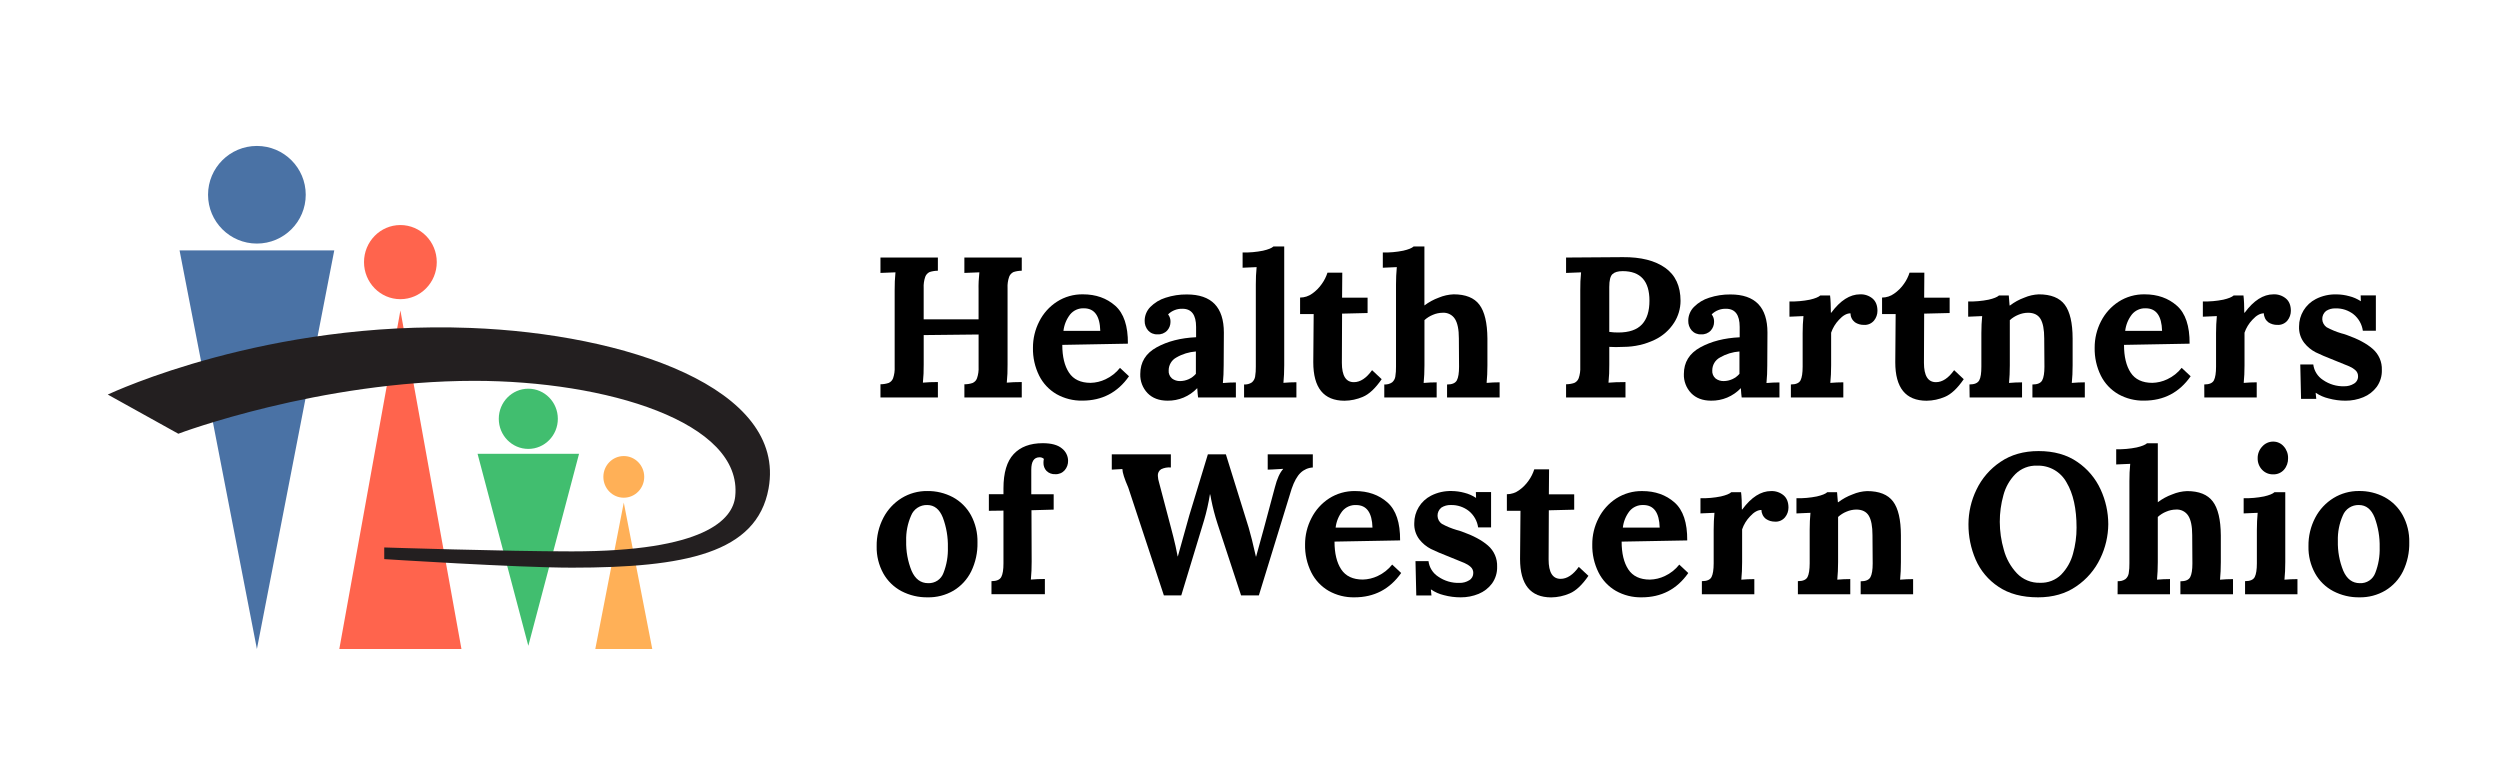 <svg width="119" height="37" viewBox="0 0 119 37" fill="none" xmlns="http://www.w3.org/2000/svg">
<path d="M12.229 30.893L15.911 11.919H8.547L12.229 30.893Z" fill="#4A72A5"/>
<path d="M12.228 11.594C13.512 11.594 14.553 10.553 14.553 9.27C14.553 7.987 13.512 6.947 12.228 6.947C10.944 6.947 9.903 7.987 9.903 9.27C9.903 10.553 10.944 11.594 12.228 11.594Z" fill="#4A72A5"/>
<path d="M25.148 30.741L27.563 21.6H22.732L25.148 30.741Z" fill="#41BE6F"/>
<path d="M25.148 21.368C25.924 21.368 26.553 20.727 26.553 19.935C26.553 19.143 25.924 18.502 25.148 18.502C24.371 18.502 23.742 19.143 23.742 19.935C23.742 20.727 24.371 21.368 25.148 21.368Z" fill="#41BE6F"/>
<path d="M19.059 14.779L16.151 30.893H21.965L19.059 14.779Z" fill="#FF644D"/>
<path d="M19.058 14.241C20.015 14.241 20.79 13.451 20.79 12.477C20.79 11.502 20.015 10.712 19.058 10.712C18.102 10.712 17.327 11.502 17.327 12.477C17.327 13.451 18.102 14.241 19.058 14.241Z" fill="#FF644D"/>
<path d="M29.692 23.923L28.336 30.893H31.048L29.692 23.923Z" fill="#FFB057"/>
<path d="M29.692 23.691C30.229 23.691 30.665 23.247 30.665 22.699C30.665 22.152 30.229 21.708 29.692 21.708C29.155 21.708 28.72 22.152 28.72 22.699C28.72 23.247 29.155 23.691 29.692 23.691Z" fill="#FFB057"/>
<path d="M27.218 27.021C24.636 27.021 18.29 26.614 18.29 26.614V26.059C18.29 26.059 24.076 26.246 27.218 26.246C33.534 26.246 34.88 24.738 34.996 23.63C35.37 20.086 28.836 18.128 22.583 18.128C15.21 18.128 8.55 20.619 8.489 20.646L5.129 18.78C5.389 18.667 12.697 15.241 22.396 15.61C29.77 15.889 37.456 18.463 36.583 23.257C36.023 26.334 32.603 27.021 27.218 27.021Z" fill="#231F20"/>
<path d="M41.91 18.291C42.043 18.291 42.175 18.27 42.301 18.228C42.349 18.207 42.392 18.176 42.428 18.138C42.464 18.099 42.492 18.054 42.511 18.005C42.57 17.831 42.596 17.646 42.586 17.462V13.819C42.583 13.534 42.596 13.248 42.624 12.963L41.91 12.991V12.259H44.643V12.887C44.511 12.887 44.379 12.908 44.252 12.948C44.204 12.97 44.161 13.001 44.125 13.04C44.089 13.078 44.062 13.123 44.043 13.172C43.983 13.346 43.957 13.53 43.967 13.714V15.199H46.58V13.819C46.573 13.534 46.586 13.248 46.618 12.963L45.904 12.991V12.259H48.636V12.887C48.504 12.887 48.372 12.908 48.246 12.948C48.198 12.97 48.155 13.001 48.119 13.04C48.083 13.078 48.055 13.123 48.037 13.172C47.976 13.346 47.95 13.53 47.96 13.714V17.358C47.964 17.644 47.951 17.93 47.923 18.214C48.126 18.195 48.364 18.185 48.636 18.185V18.92H45.905V18.292C46.038 18.293 46.169 18.272 46.295 18.23C46.343 18.209 46.387 18.178 46.423 18.14C46.459 18.101 46.487 18.056 46.505 18.007C46.565 17.832 46.591 17.648 46.581 17.464V15.922L43.968 15.95V17.358C43.971 17.644 43.959 17.93 43.93 18.214C44.133 18.195 44.371 18.185 44.644 18.185V18.92H41.91V18.291Z" fill="black"/>
<path d="M50.292 18.762C49.936 18.555 49.648 18.249 49.464 17.881C49.26 17.468 49.158 17.011 49.169 16.55C49.167 16.115 49.27 15.686 49.469 15.299C49.66 14.918 49.95 14.594 50.309 14.362C50.678 14.125 51.108 14.003 51.546 14.01C52.162 14.01 52.674 14.191 53.084 14.552C53.493 14.913 53.695 15.516 53.688 16.359L50.565 16.416C50.565 16.976 50.672 17.417 50.885 17.739C51.097 18.061 51.44 18.222 51.911 18.224C52.159 18.218 52.402 18.16 52.625 18.053C52.893 17.928 53.128 17.742 53.311 17.51L53.74 17.91C53.2 18.683 52.46 19.07 51.521 19.07C51.091 19.079 50.667 18.972 50.292 18.762ZM52.373 15.749C52.355 15.033 52.094 14.675 51.593 14.675C51.469 14.67 51.346 14.693 51.232 14.743C51.119 14.794 51.019 14.87 50.94 14.965C50.763 15.192 50.653 15.464 50.62 15.749H52.373Z" fill="black"/>
<path d="M54.624 18.714C54.508 18.593 54.418 18.45 54.358 18.293C54.298 18.136 54.271 17.969 54.277 17.801C54.277 17.241 54.537 16.818 55.057 16.532C55.578 16.245 56.203 16.085 56.934 16.052V15.563C56.934 14.986 56.718 14.698 56.286 14.697C56.159 14.693 56.033 14.714 55.916 14.76C55.798 14.806 55.691 14.875 55.601 14.964C55.681 15.067 55.722 15.195 55.715 15.325C55.715 15.476 55.659 15.622 55.558 15.734C55.499 15.797 55.427 15.845 55.347 15.877C55.267 15.908 55.181 15.921 55.096 15.915C55.012 15.92 54.928 15.905 54.851 15.873C54.774 15.841 54.705 15.791 54.649 15.729C54.539 15.601 54.481 15.436 54.486 15.267C54.486 15.023 54.582 14.789 54.753 14.614C54.955 14.409 55.206 14.257 55.481 14.172C55.809 14.065 56.151 14.012 56.496 14.016C57.669 14.016 58.255 14.621 58.256 15.832L58.247 17.393C58.247 17.697 58.234 17.976 58.209 18.232C58.419 18.213 58.625 18.204 58.828 18.204V18.92H57.029C57.016 18.838 57.003 18.692 56.99 18.483H56.981C56.8 18.673 56.581 18.823 56.338 18.925C56.096 19.026 55.835 19.076 55.572 19.072C55.172 19.071 54.857 18.952 54.624 18.714ZM56.924 17.795V16.73C56.597 16.754 56.279 16.851 55.996 17.016C55.884 17.076 55.791 17.165 55.727 17.274C55.662 17.383 55.628 17.508 55.629 17.634C55.623 17.706 55.634 17.777 55.662 17.843C55.689 17.909 55.732 17.968 55.786 18.015C55.897 18.099 56.033 18.143 56.172 18.139C56.315 18.138 56.455 18.107 56.585 18.048C56.715 17.989 56.83 17.903 56.924 17.795Z" fill="black"/>
<path d="M59.218 18.3C59.351 18.31 59.482 18.275 59.592 18.2C59.672 18.13 59.726 18.034 59.744 17.929C59.769 17.771 59.78 17.612 59.777 17.453V13.544C59.775 13.267 59.788 12.991 59.815 12.715L59.148 12.744V12.019C59.474 12.026 59.8 11.997 60.12 11.933C60.369 11.876 60.534 11.809 60.615 11.733H61.129V17.384C61.129 17.688 61.116 17.968 61.091 18.223C61.3 18.205 61.506 18.195 61.709 18.195V18.92H59.218V18.3Z" fill="black"/>
<path d="M62.512 17.241L62.531 14.948H61.884V14.164C62.091 14.164 62.292 14.098 62.46 13.977C62.64 13.851 62.796 13.693 62.921 13.511C63.037 13.348 63.127 13.169 63.188 12.979H63.893L63.883 14.168H65.097V14.9L63.883 14.929L63.873 17.268C63.873 17.884 64.063 18.192 64.444 18.191C64.749 18.191 65.038 18.001 65.311 17.62L65.768 18.049C65.469 18.484 65.171 18.764 64.873 18.889C64.596 19.008 64.299 19.072 63.997 19.075C63.007 19.072 62.512 18.461 62.512 17.241Z" fill="black"/>
<path d="M65.892 18.3C66.024 18.31 66.156 18.275 66.265 18.2C66.346 18.13 66.4 18.034 66.417 17.929C66.442 17.771 66.453 17.612 66.45 17.453V13.544C66.449 13.267 66.462 12.991 66.488 12.715L65.822 12.744V12.019C66.148 12.026 66.474 11.997 66.793 11.933C67.042 11.876 67.207 11.809 67.288 11.733H67.802V14.54C68.011 14.382 68.242 14.256 68.487 14.167C68.711 14.073 68.95 14.02 69.192 14.01C69.763 14.01 70.173 14.175 70.42 14.504C70.668 14.834 70.795 15.37 70.801 16.112V17.387C70.801 17.691 70.788 17.971 70.763 18.226C70.966 18.208 71.173 18.198 71.382 18.198V18.92H68.88V18.302C69.122 18.302 69.277 18.235 69.347 18.102C69.417 17.97 69.451 17.753 69.451 17.455L69.442 16.105C69.442 15.685 69.38 15.378 69.255 15.181C69.194 15.084 69.106 15.005 69.004 14.954C68.9 14.902 68.785 14.879 68.67 14.887C68.51 14.889 68.351 14.922 68.204 14.986C68.057 15.046 67.921 15.131 67.804 15.238V17.389C67.804 17.693 67.791 17.973 67.766 18.228C67.975 18.209 68.181 18.2 68.385 18.2V18.92H65.892V18.3Z" fill="black"/>
<path d="M74.545 18.291C74.677 18.291 74.809 18.27 74.935 18.228C74.983 18.207 75.026 18.176 75.062 18.138C75.098 18.099 75.126 18.055 75.145 18.005C75.205 17.831 75.23 17.647 75.221 17.462V13.82C75.217 13.534 75.23 13.248 75.259 12.964L74.545 12.992V12.259L77.251 12.24C78.108 12.234 78.779 12.404 79.265 12.749C79.75 13.094 79.993 13.619 79.994 14.323C79.992 14.691 79.886 15.05 79.688 15.36C79.465 15.709 79.148 15.989 78.775 16.169C78.311 16.392 77.804 16.509 77.29 16.511L76.916 16.521L76.602 16.511V17.351C76.606 17.64 76.593 17.928 76.564 18.216C76.767 18.197 77.037 18.187 77.373 18.187V18.92H74.545V18.291ZM78.158 15.441C78.396 15.184 78.515 14.808 78.514 14.314C78.514 13.376 78.089 12.906 77.239 12.906C77.017 12.906 76.855 12.953 76.753 13.049C76.652 13.142 76.601 13.347 76.601 13.658V15.798C76.743 15.818 76.886 15.828 77.029 15.827C77.544 15.827 77.92 15.698 78.158 15.441Z" fill="black"/>
<path d="M80.499 18.714C80.384 18.593 80.293 18.451 80.234 18.294C80.174 18.138 80.146 17.972 80.152 17.805C80.152 17.245 80.412 16.822 80.933 16.535C81.453 16.249 82.078 16.089 82.809 16.055V15.563C82.809 14.986 82.593 14.698 82.161 14.697C82.034 14.693 81.908 14.714 81.791 14.76C81.673 14.806 81.566 14.875 81.476 14.964C81.556 15.067 81.597 15.195 81.59 15.325C81.59 15.476 81.534 15.622 81.433 15.734C81.374 15.797 81.302 15.845 81.222 15.877C81.142 15.908 81.056 15.921 80.971 15.915C80.887 15.92 80.803 15.905 80.726 15.873C80.649 15.841 80.579 15.791 80.524 15.729C80.414 15.601 80.356 15.436 80.361 15.267C80.361 15.023 80.457 14.789 80.628 14.614C80.83 14.409 81.081 14.257 81.356 14.172C81.683 14.065 82.026 14.012 82.37 14.016C83.544 14.016 84.131 14.621 84.131 15.832L84.122 17.393C84.123 17.673 84.111 17.953 84.084 18.232C84.294 18.213 84.5 18.204 84.702 18.204V18.92H82.904C82.891 18.838 82.878 18.692 82.865 18.483H82.856C82.675 18.673 82.456 18.823 82.213 18.925C81.971 19.026 81.71 19.076 81.447 19.072C81.047 19.071 80.732 18.952 80.499 18.714ZM82.798 17.795V16.73C82.471 16.754 82.154 16.851 81.871 17.016C81.759 17.076 81.666 17.165 81.601 17.274C81.537 17.383 81.503 17.508 81.504 17.634C81.498 17.705 81.509 17.777 81.537 17.843C81.564 17.909 81.606 17.968 81.66 18.015C81.771 18.099 81.908 18.143 82.047 18.139C82.189 18.138 82.33 18.107 82.46 18.048C82.589 17.989 82.705 17.903 82.798 17.795Z" fill="black"/>
<path d="M85.246 18.3C85.486 18.3 85.64 18.233 85.707 18.1C85.773 17.968 85.806 17.752 85.806 17.453V15.855C85.806 15.57 85.819 15.3 85.845 15.046L85.178 15.075V14.35C85.504 14.357 85.83 14.329 86.15 14.265C86.397 14.208 86.562 14.141 86.645 14.065H87.111C87.123 14.158 87.134 14.284 87.139 14.438C87.145 14.592 87.15 14.739 87.15 14.885H87.168C87.599 14.302 88.056 14.011 88.539 14.01C88.755 14.001 88.967 14.072 89.134 14.21C89.289 14.343 89.367 14.539 89.367 14.799C89.367 14.965 89.31 15.126 89.206 15.256C89.147 15.327 89.073 15.383 88.989 15.419C88.904 15.456 88.812 15.471 88.72 15.465C88.57 15.467 88.422 15.425 88.297 15.342C88.231 15.291 88.177 15.227 88.14 15.153C88.102 15.078 88.083 14.997 88.082 14.914C87.905 14.914 87.722 15.016 87.535 15.222C87.368 15.398 87.24 15.607 87.162 15.836V17.387C87.162 17.691 87.149 17.971 87.123 18.226C87.327 18.208 87.533 18.198 87.742 18.198V18.92H85.246V18.3Z" fill="black"/>
<path d="M90.215 17.241L90.233 14.948H89.586V14.164C89.792 14.164 89.994 14.098 90.161 13.977C90.344 13.851 90.502 13.693 90.628 13.511C90.744 13.349 90.834 13.169 90.894 12.979H91.599L91.59 14.168H92.803V14.9L91.59 14.929L91.58 17.268C91.58 17.884 91.77 18.192 92.151 18.191C92.456 18.191 92.744 18.001 93.017 17.62L93.474 18.049C93.176 18.484 92.878 18.764 92.58 18.889C92.303 19.008 92.005 19.072 91.703 19.075C90.71 19.072 90.214 18.461 90.215 17.241Z" fill="black"/>
<path d="M93.746 18.3C93.988 18.3 94.141 18.233 94.213 18.101C94.285 17.968 94.313 17.752 94.313 17.453V15.855C94.313 15.57 94.326 15.3 94.351 15.046L93.685 15.075V14.351C94.01 14.357 94.336 14.329 94.656 14.265C94.903 14.208 95.068 14.141 95.151 14.065H95.618C95.618 14.078 95.631 14.236 95.656 14.541H95.676C95.882 14.383 96.112 14.257 96.356 14.168C96.575 14.074 96.808 14.021 97.046 14.011C97.624 14.011 98.036 14.176 98.283 14.505C98.53 14.835 98.655 15.371 98.657 16.113V17.388C98.657 17.692 98.644 17.972 98.618 18.227C98.829 18.209 99.035 18.199 99.237 18.199V18.92H96.743V18.302C96.984 18.302 97.14 18.235 97.21 18.102C97.28 17.97 97.315 17.754 97.315 17.455L97.305 16.105C97.305 15.686 97.246 15.378 97.129 15.181C97.011 14.986 96.813 14.887 96.534 14.887C96.374 14.889 96.215 14.922 96.068 14.986C95.92 15.046 95.785 15.132 95.667 15.238V17.389C95.667 17.693 95.655 17.973 95.63 18.228C95.832 18.21 96.038 18.2 96.249 18.2V18.92H93.754L93.746 18.3Z" fill="black"/>
<path d="M100.83 18.762C100.473 18.555 100.185 18.249 100.001 17.881C99.797 17.468 99.696 17.011 99.706 16.549C99.704 16.115 99.806 15.686 100.005 15.299C100.198 14.918 100.487 14.595 100.845 14.362C101.214 14.125 101.645 14.003 102.083 14.01C102.699 14.01 103.211 14.191 103.62 14.552C104.029 14.913 104.231 15.516 104.225 16.359L101.103 16.416C101.103 16.976 101.209 17.417 101.421 17.739C101.633 18.061 101.976 18.222 102.448 18.224C102.695 18.218 102.939 18.16 103.162 18.053C103.429 17.928 103.664 17.742 103.847 17.51L104.275 17.91C103.736 18.683 102.997 19.07 102.058 19.07C101.628 19.079 101.204 18.972 100.83 18.762ZM102.915 15.749C102.895 15.033 102.634 14.675 102.133 14.675C102.009 14.67 101.886 14.693 101.773 14.744C101.659 14.794 101.559 14.87 101.48 14.965C101.303 15.192 101.192 15.463 101.159 15.749H102.915Z" fill="black"/>
<path d="M104.923 18.3C105.164 18.3 105.318 18.233 105.384 18.1C105.45 17.968 105.484 17.752 105.484 17.453V15.855C105.484 15.57 105.497 15.3 105.522 15.046L104.856 15.075V14.35C105.182 14.357 105.508 14.329 105.828 14.265C106.075 14.208 106.24 14.141 106.322 14.065H106.789C106.801 14.158 106.811 14.284 106.818 14.438C106.824 14.592 106.827 14.739 106.827 14.885H106.846C107.277 14.302 107.734 14.011 108.217 14.01C108.433 14.001 108.645 14.072 108.811 14.21C108.968 14.343 109.045 14.539 109.045 14.799C109.044 14.965 108.987 15.126 108.883 15.256C108.825 15.327 108.751 15.383 108.666 15.419C108.582 15.456 108.49 15.471 108.398 15.465C108.248 15.467 108.1 15.425 107.974 15.342C107.908 15.291 107.854 15.227 107.817 15.153C107.78 15.078 107.76 14.997 107.76 14.914C107.582 14.914 107.399 15.016 107.213 15.222C107.045 15.398 106.918 15.607 106.839 15.836V17.387C106.839 17.691 106.827 17.971 106.801 18.226C107.005 18.208 107.211 18.198 107.42 18.198V18.92H104.926L104.923 18.3Z" fill="black"/>
<path d="M110.844 18.966C110.626 18.915 110.42 18.825 110.235 18.699H110.225L110.254 18.985H109.53L109.493 17.349H110.112C110.13 17.498 110.181 17.641 110.261 17.768C110.34 17.895 110.447 18.004 110.573 18.085C110.87 18.292 111.225 18.398 111.587 18.386C111.75 18.39 111.91 18.347 112.048 18.262C112.11 18.226 112.16 18.175 112.194 18.113C112.229 18.051 112.246 17.981 112.243 17.91C112.245 17.857 112.234 17.803 112.213 17.754C112.192 17.705 112.16 17.661 112.12 17.625C112.033 17.547 111.933 17.484 111.825 17.438C111.71 17.387 111.482 17.296 111.139 17.159C110.733 17 110.428 16.87 110.225 16.769C110.013 16.659 109.826 16.505 109.678 16.316C109.509 16.095 109.423 15.82 109.435 15.541C109.434 15.272 109.508 15.007 109.649 14.777C109.789 14.546 109.99 14.359 110.23 14.236C110.537 14.078 110.88 14.002 111.225 14.013C111.428 14.015 111.63 14.044 111.825 14.098C112.018 14.145 112.202 14.226 112.367 14.335H112.377L112.367 14.06H113.091V15.744H112.472C112.429 15.438 112.273 15.16 112.034 14.964C111.788 14.77 111.481 14.669 111.168 14.679C111.01 14.673 110.853 14.716 110.72 14.802C110.661 14.849 110.615 14.909 110.583 14.978C110.552 15.047 110.537 15.122 110.54 15.197C110.543 15.272 110.563 15.346 110.6 15.412C110.636 15.478 110.687 15.535 110.749 15.578C110.973 15.698 111.209 15.796 111.454 15.868C111.538 15.888 111.62 15.913 111.701 15.943C112.24 16.134 112.655 16.355 112.943 16.609C113.085 16.733 113.198 16.887 113.273 17.06C113.348 17.233 113.383 17.42 113.376 17.608C113.386 17.895 113.301 18.178 113.134 18.412C112.971 18.632 112.75 18.804 112.496 18.907C112.226 19.019 111.936 19.075 111.644 19.073C111.374 19.073 111.105 19.037 110.844 18.966Z" fill="black"/>
<path d="M42.91 28.139C42.546 27.946 42.245 27.652 42.044 27.292C41.828 26.899 41.72 26.456 41.729 26.008C41.721 25.532 41.832 25.06 42.053 24.638C42.254 24.254 42.555 23.932 42.924 23.705C43.288 23.484 43.706 23.369 44.132 23.373C44.56 23.366 44.982 23.468 45.36 23.668C45.721 23.864 46.018 24.16 46.217 24.52C46.432 24.919 46.539 25.368 46.528 25.822C46.539 26.299 46.436 26.771 46.228 27.201C46.041 27.579 45.75 27.896 45.388 28.114C45.015 28.331 44.589 28.442 44.157 28.433C43.723 28.44 43.295 28.339 42.91 28.139ZM44.909 27.274C45.061 26.886 45.132 26.472 45.119 26.056C45.13 25.572 45.049 25.091 44.88 24.638C44.722 24.239 44.473 24.039 44.134 24.039C43.971 24.034 43.811 24.079 43.675 24.167C43.539 24.255 43.433 24.383 43.372 24.534C43.203 24.917 43.121 25.333 43.134 25.752C43.122 26.237 43.209 26.719 43.391 27.169C43.562 27.562 43.826 27.759 44.181 27.759C44.338 27.765 44.494 27.722 44.625 27.635C44.756 27.548 44.855 27.421 44.909 27.274Z" fill="black"/>
<path d="M47.194 27.663C47.435 27.663 47.59 27.597 47.661 27.464C47.731 27.331 47.766 27.115 47.765 26.817V24.305L47.07 24.314V23.525H47.765V23.246C47.765 22.503 47.927 21.959 48.251 21.614C48.574 21.269 49.034 21.097 49.631 21.096C50.044 21.096 50.348 21.178 50.545 21.343C50.636 21.412 50.71 21.501 50.761 21.603C50.813 21.706 50.84 21.818 50.841 21.933C50.845 22.098 50.787 22.26 50.678 22.385C50.623 22.447 50.553 22.497 50.476 22.529C50.399 22.561 50.315 22.576 50.231 22.571C50.155 22.576 50.079 22.565 50.008 22.538C49.937 22.512 49.872 22.472 49.817 22.419C49.767 22.367 49.729 22.306 49.704 22.239C49.678 22.172 49.667 22.1 49.669 22.029C49.668 21.966 49.674 21.903 49.688 21.842C49.658 21.815 49.624 21.795 49.587 21.782C49.549 21.769 49.509 21.764 49.47 21.767C49.216 21.773 49.089 21.97 49.089 22.356V23.526H50.155V24.258L49.098 24.287L49.107 26.732C49.109 27.018 49.096 27.303 49.069 27.588C49.279 27.569 49.502 27.56 49.736 27.56V28.283H47.194V27.663Z" fill="black"/>
<path d="M53.706 23.21C53.519 22.779 53.426 22.485 53.426 22.326L52.921 22.354V21.625H55.733V22.252C55.575 22.237 55.416 22.265 55.272 22.334C55.219 22.366 55.175 22.414 55.148 22.47C55.12 22.526 55.108 22.589 55.114 22.652C55.119 22.758 55.138 22.864 55.171 22.966L55.743 25.135L55.857 25.577C55.921 25.822 55.987 26.124 56.057 26.485H56.066L56.61 24.535L57.495 21.625H58.351L59.439 25.123C59.527 25.415 59.641 25.871 59.781 26.493H59.791L60.153 25.181L60.686 23.192C60.787 22.793 60.917 22.505 61.076 22.327V22.317L60.581 22.346L60.343 22.355V21.625H62.49V22.252C62.272 22.264 62.066 22.353 61.909 22.504C61.744 22.66 61.602 22.915 61.481 23.27L59.922 28.34H59.075L57.955 24.934C57.83 24.55 57.728 24.16 57.65 23.764C57.639 23.684 57.623 23.605 57.602 23.526H57.593C57.526 23.947 57.433 24.363 57.312 24.772L56.229 28.34H55.4L53.706 23.21Z" fill="black"/>
<path d="M63.245 28.125C62.889 27.919 62.601 27.613 62.417 27.245C62.212 26.832 62.111 26.376 62.121 25.915C62.12 25.479 62.224 25.049 62.425 24.662C62.617 24.281 62.907 23.958 63.265 23.725C63.634 23.489 64.065 23.367 64.503 23.374C65.119 23.374 65.632 23.554 66.041 23.915C66.451 24.277 66.652 24.879 66.645 25.723L63.523 25.78C63.523 26.339 63.629 26.78 63.842 27.102C64.055 27.424 64.397 27.586 64.869 27.587C65.116 27.581 65.359 27.523 65.583 27.416C65.85 27.291 66.085 27.105 66.268 26.874L66.696 27.274C66.151 28.047 65.41 28.433 64.473 28.433C64.043 28.442 63.619 28.336 63.245 28.125ZM65.33 25.114C65.31 24.398 65.05 24.04 64.549 24.04C64.425 24.034 64.301 24.058 64.188 24.108C64.075 24.158 63.974 24.234 63.895 24.329C63.719 24.557 63.608 24.828 63.576 25.114H65.33Z" fill="black"/>
<path d="M68.728 28.329C68.51 28.278 68.304 28.186 68.119 28.06H68.109L68.138 28.345H67.415L67.377 26.709H67.996C68.014 26.858 68.065 27.001 68.145 27.129C68.224 27.256 68.331 27.364 68.457 27.446C68.754 27.653 69.109 27.758 69.471 27.746C69.634 27.75 69.794 27.707 69.932 27.622C69.994 27.587 70.044 27.535 70.079 27.474C70.113 27.412 70.13 27.342 70.128 27.271C70.129 27.217 70.119 27.164 70.097 27.114C70.076 27.065 70.044 27.021 70.004 26.985C69.917 26.907 69.817 26.845 69.709 26.799C69.594 26.748 69.367 26.656 69.023 26.519C68.617 26.36 68.312 26.231 68.109 26.129C67.897 26.02 67.71 25.865 67.562 25.677C67.393 25.455 67.307 25.181 67.319 24.902C67.318 24.632 67.392 24.368 67.533 24.137C67.673 23.907 67.874 23.72 68.114 23.596C68.421 23.439 68.764 23.362 69.109 23.373C69.312 23.376 69.514 23.404 69.709 23.458C69.902 23.506 70.086 23.586 70.251 23.696H70.261L70.251 23.421H70.975V25.104H70.359C70.316 24.799 70.159 24.521 69.921 24.325C69.675 24.131 69.368 24.03 69.055 24.039C68.897 24.034 68.741 24.077 68.608 24.162C68.549 24.21 68.502 24.27 68.471 24.338C68.439 24.407 68.424 24.482 68.427 24.557C68.43 24.633 68.45 24.706 68.486 24.773C68.522 24.839 68.574 24.895 68.636 24.938C68.86 25.059 69.096 25.156 69.341 25.228C69.425 25.248 69.507 25.273 69.588 25.304C70.127 25.494 70.541 25.716 70.83 25.97C70.972 26.093 71.085 26.247 71.16 26.42C71.235 26.593 71.27 26.78 71.263 26.969C71.273 27.256 71.188 27.538 71.021 27.773C70.858 27.993 70.637 28.164 70.383 28.268C70.112 28.379 69.821 28.436 69.528 28.433C69.258 28.434 68.989 28.399 68.728 28.329Z" fill="black"/>
<path d="M72.355 26.608L72.375 24.314H71.727V23.525C71.934 23.525 72.135 23.46 72.303 23.339C72.484 23.212 72.64 23.054 72.765 22.873C72.881 22.71 72.971 22.53 73.031 22.34H73.736L73.726 23.529H74.932V24.261L73.724 24.29L73.714 26.63C73.714 27.246 73.904 27.553 74.285 27.553C74.59 27.553 74.878 27.363 75.151 26.983L75.609 27.41C75.31 27.845 75.012 28.125 74.714 28.249C74.437 28.369 74.139 28.432 73.837 28.436C72.85 28.434 72.356 27.825 72.355 26.608Z" fill="black"/>
<path d="M76.915 28.125C76.559 27.919 76.272 27.613 76.088 27.245C75.883 26.832 75.782 26.375 75.792 25.915C75.789 25.48 75.892 25.051 76.092 24.664C76.284 24.283 76.574 23.959 76.932 23.727C77.301 23.491 77.732 23.368 78.17 23.375C78.786 23.375 79.299 23.556 79.708 23.917C80.117 24.278 80.319 24.881 80.312 25.724L77.19 25.781C77.19 26.341 77.296 26.782 77.508 27.104C77.72 27.426 78.062 27.588 78.535 27.589C78.782 27.583 79.025 27.525 79.249 27.418C79.516 27.293 79.751 27.107 79.934 26.875L80.362 27.276C79.822 28.047 79.083 28.433 78.144 28.433C77.714 28.442 77.29 28.336 76.915 28.125ZM79.001 25.114C78.981 24.397 78.72 24.039 78.219 24.039C78.095 24.034 77.972 24.057 77.859 24.108C77.745 24.158 77.645 24.234 77.566 24.329C77.389 24.556 77.279 24.828 77.247 25.114H79.001Z" fill="black"/>
<path d="M81.009 27.663C81.25 27.663 81.404 27.597 81.47 27.464C81.537 27.331 81.57 27.115 81.571 26.817V25.219C81.571 24.933 81.583 24.663 81.608 24.41L80.942 24.438V23.716C81.268 23.723 81.594 23.694 81.913 23.63C82.161 23.573 82.326 23.506 82.408 23.43H82.875C82.888 23.523 82.897 23.648 82.904 23.803C82.91 23.958 82.913 24.105 82.913 24.25H82.932C83.363 23.666 83.82 23.375 84.303 23.375C84.519 23.366 84.731 23.438 84.897 23.575C85.054 23.708 85.131 23.904 85.131 24.164C85.131 24.331 85.074 24.492 84.969 24.621C84.911 24.692 84.837 24.748 84.752 24.785C84.668 24.821 84.576 24.837 84.484 24.83C84.333 24.831 84.185 24.787 84.06 24.702C83.994 24.652 83.94 24.587 83.903 24.513C83.866 24.439 83.846 24.357 83.846 24.274C83.668 24.274 83.485 24.377 83.299 24.583C83.131 24.758 83.004 24.968 82.925 25.197V26.754C82.925 27.058 82.912 27.338 82.887 27.593C83.09 27.575 83.297 27.566 83.506 27.566V28.288H81.009V27.663Z" fill="black"/>
<path d="M85.579 27.663C85.82 27.663 85.973 27.597 86.04 27.464C86.106 27.331 86.14 27.115 86.141 26.817V25.219C86.141 24.933 86.153 24.663 86.178 24.41L85.511 24.439V23.716C85.838 23.723 86.163 23.694 86.483 23.63C86.73 23.573 86.896 23.506 86.978 23.43H87.444C87.444 23.443 87.457 23.602 87.483 23.906H87.501C87.708 23.748 87.938 23.623 88.182 23.533C88.401 23.439 88.635 23.386 88.872 23.376C89.451 23.376 89.863 23.541 90.11 23.87C90.357 24.2 90.481 24.736 90.483 25.478V26.754C90.483 27.058 90.471 27.338 90.445 27.593C90.654 27.575 90.861 27.566 91.064 27.566V28.288H88.568V27.67C88.809 27.67 88.965 27.603 89.035 27.47C89.105 27.337 89.14 27.122 89.14 26.823L89.13 25.473C89.13 25.054 89.072 24.746 88.955 24.549C88.837 24.354 88.638 24.255 88.359 24.255C88.198 24.257 88.04 24.291 87.892 24.355C87.745 24.414 87.61 24.5 87.493 24.607V26.752C87.493 27.056 87.48 27.336 87.455 27.592C87.658 27.573 87.864 27.564 88.073 27.564V28.286H85.58L85.579 27.663Z" fill="black"/>
<path d="M95.127 27.929C94.647 27.612 94.27 27.163 94.041 26.636C93.812 26.104 93.695 25.531 93.699 24.952C93.7 24.382 93.83 23.819 94.08 23.306C94.334 22.773 94.727 22.318 95.217 21.989C95.723 21.643 96.33 21.47 97.04 21.471C97.77 21.471 98.384 21.644 98.883 21.989C99.366 22.317 99.75 22.772 99.991 23.303C100.229 23.82 100.353 24.381 100.354 24.95C100.35 25.515 100.22 26.072 99.973 26.581C99.719 27.117 99.326 27.575 98.835 27.908C98.331 28.258 97.723 28.433 97.012 28.433C96.251 28.433 95.622 28.265 95.127 27.929ZM98.114 27.349C98.382 27.073 98.575 26.733 98.674 26.361C98.788 25.955 98.846 25.535 98.844 25.114C98.844 24.213 98.686 23.497 98.368 22.964C98.231 22.713 98.026 22.506 97.778 22.364C97.529 22.223 97.246 22.154 96.96 22.165C96.77 22.158 96.582 22.19 96.405 22.259C96.229 22.328 96.068 22.432 95.933 22.565C95.658 22.845 95.461 23.193 95.362 23.573C95.247 23.985 95.189 24.41 95.19 24.838C95.191 25.289 95.255 25.737 95.382 26.17C95.493 26.589 95.708 26.974 96.005 27.29C96.146 27.438 96.317 27.555 96.507 27.632C96.696 27.71 96.9 27.747 97.105 27.741C97.291 27.748 97.477 27.717 97.651 27.65C97.825 27.582 97.984 27.48 98.116 27.349H98.114Z" fill="black"/>
<path d="M100.801 27.664C100.933 27.674 101.064 27.639 101.174 27.564C101.255 27.494 101.309 27.398 101.327 27.292C101.352 27.135 101.363 26.976 101.36 26.817V22.907C101.358 22.631 101.371 22.354 101.398 22.079L100.731 22.108V21.385C101.057 21.392 101.383 21.363 101.702 21.299C101.95 21.242 102.115 21.175 102.198 21.1H102.712V23.906C102.92 23.748 103.151 23.622 103.397 23.533C103.621 23.439 103.859 23.386 104.102 23.376C104.673 23.376 105.082 23.541 105.33 23.871C105.578 24.2 105.705 24.736 105.711 25.479V26.754C105.711 27.058 105.698 27.338 105.673 27.594C105.875 27.575 106.081 27.566 106.291 27.566V28.288H103.787V27.67C104.029 27.67 104.184 27.604 104.254 27.471C104.324 27.337 104.358 27.122 104.358 26.823L104.349 25.473C104.349 25.054 104.287 24.746 104.162 24.55C104.1 24.453 104.013 24.374 103.91 24.322C103.807 24.27 103.692 24.247 103.577 24.255C103.417 24.257 103.258 24.291 103.111 24.355C102.963 24.414 102.828 24.5 102.711 24.607V26.752C102.711 27.056 102.698 27.336 102.673 27.592C102.882 27.573 103.088 27.564 103.292 27.564V28.287H100.797L100.801 27.664Z" fill="black"/>
<path d="M106.865 27.663C107.106 27.663 107.26 27.597 107.326 27.464C107.393 27.331 107.427 27.115 107.427 26.817V25.238C107.427 24.939 107.44 24.663 107.465 24.41L106.798 24.438V23.716C107.124 23.722 107.45 23.694 107.77 23.63C108.017 23.573 108.182 23.506 108.264 23.43H108.779V26.754C108.779 27.058 108.766 27.338 108.74 27.593C108.944 27.575 109.15 27.566 109.359 27.566V28.288H106.865V27.663ZM107.675 22.36C107.535 22.212 107.46 22.016 107.465 21.813C107.463 21.71 107.481 21.608 107.519 21.512C107.556 21.416 107.612 21.328 107.684 21.253C107.748 21.18 107.827 21.122 107.916 21.081C108.005 21.041 108.101 21.02 108.198 21.02C108.295 21.019 108.39 21.038 108.478 21.078C108.566 21.117 108.644 21.176 108.707 21.249C108.844 21.402 108.918 21.603 108.912 21.808C108.919 22.01 108.85 22.207 108.717 22.36C108.654 22.431 108.575 22.488 108.487 22.526C108.399 22.564 108.303 22.582 108.208 22.579C108.108 22.582 108.009 22.565 107.917 22.527C107.825 22.489 107.743 22.432 107.675 22.36Z" fill="black"/>
<path d="M111.064 28.139C110.699 27.946 110.398 27.652 110.198 27.292C109.981 26.899 109.873 26.456 109.883 26.008C109.874 25.531 109.986 25.06 110.207 24.638C110.408 24.254 110.708 23.932 111.078 23.705C111.44 23.484 111.857 23.369 112.282 23.372C112.71 23.365 113.132 23.466 113.51 23.667C113.871 23.863 114.169 24.159 114.367 24.519C114.583 24.916 114.692 25.364 114.681 25.817C114.692 26.294 114.59 26.767 114.382 27.196C114.195 27.575 113.903 27.891 113.542 28.109C113.168 28.329 112.742 28.441 112.309 28.433C111.876 28.44 111.448 28.339 111.064 28.139ZM113.063 27.274C113.214 26.886 113.285 26.471 113.272 26.056C113.283 25.572 113.202 25.091 113.034 24.638C112.875 24.239 112.625 24.039 112.282 24.039C112.119 24.034 111.959 24.079 111.823 24.167C111.687 24.255 111.581 24.383 111.52 24.534C111.35 24.917 111.269 25.333 111.282 25.752C111.27 26.237 111.357 26.719 111.54 27.169C111.71 27.562 111.975 27.759 112.329 27.759C112.487 27.767 112.644 27.724 112.776 27.637C112.908 27.549 113.008 27.422 113.063 27.274Z" fill="black"/>
</svg>
